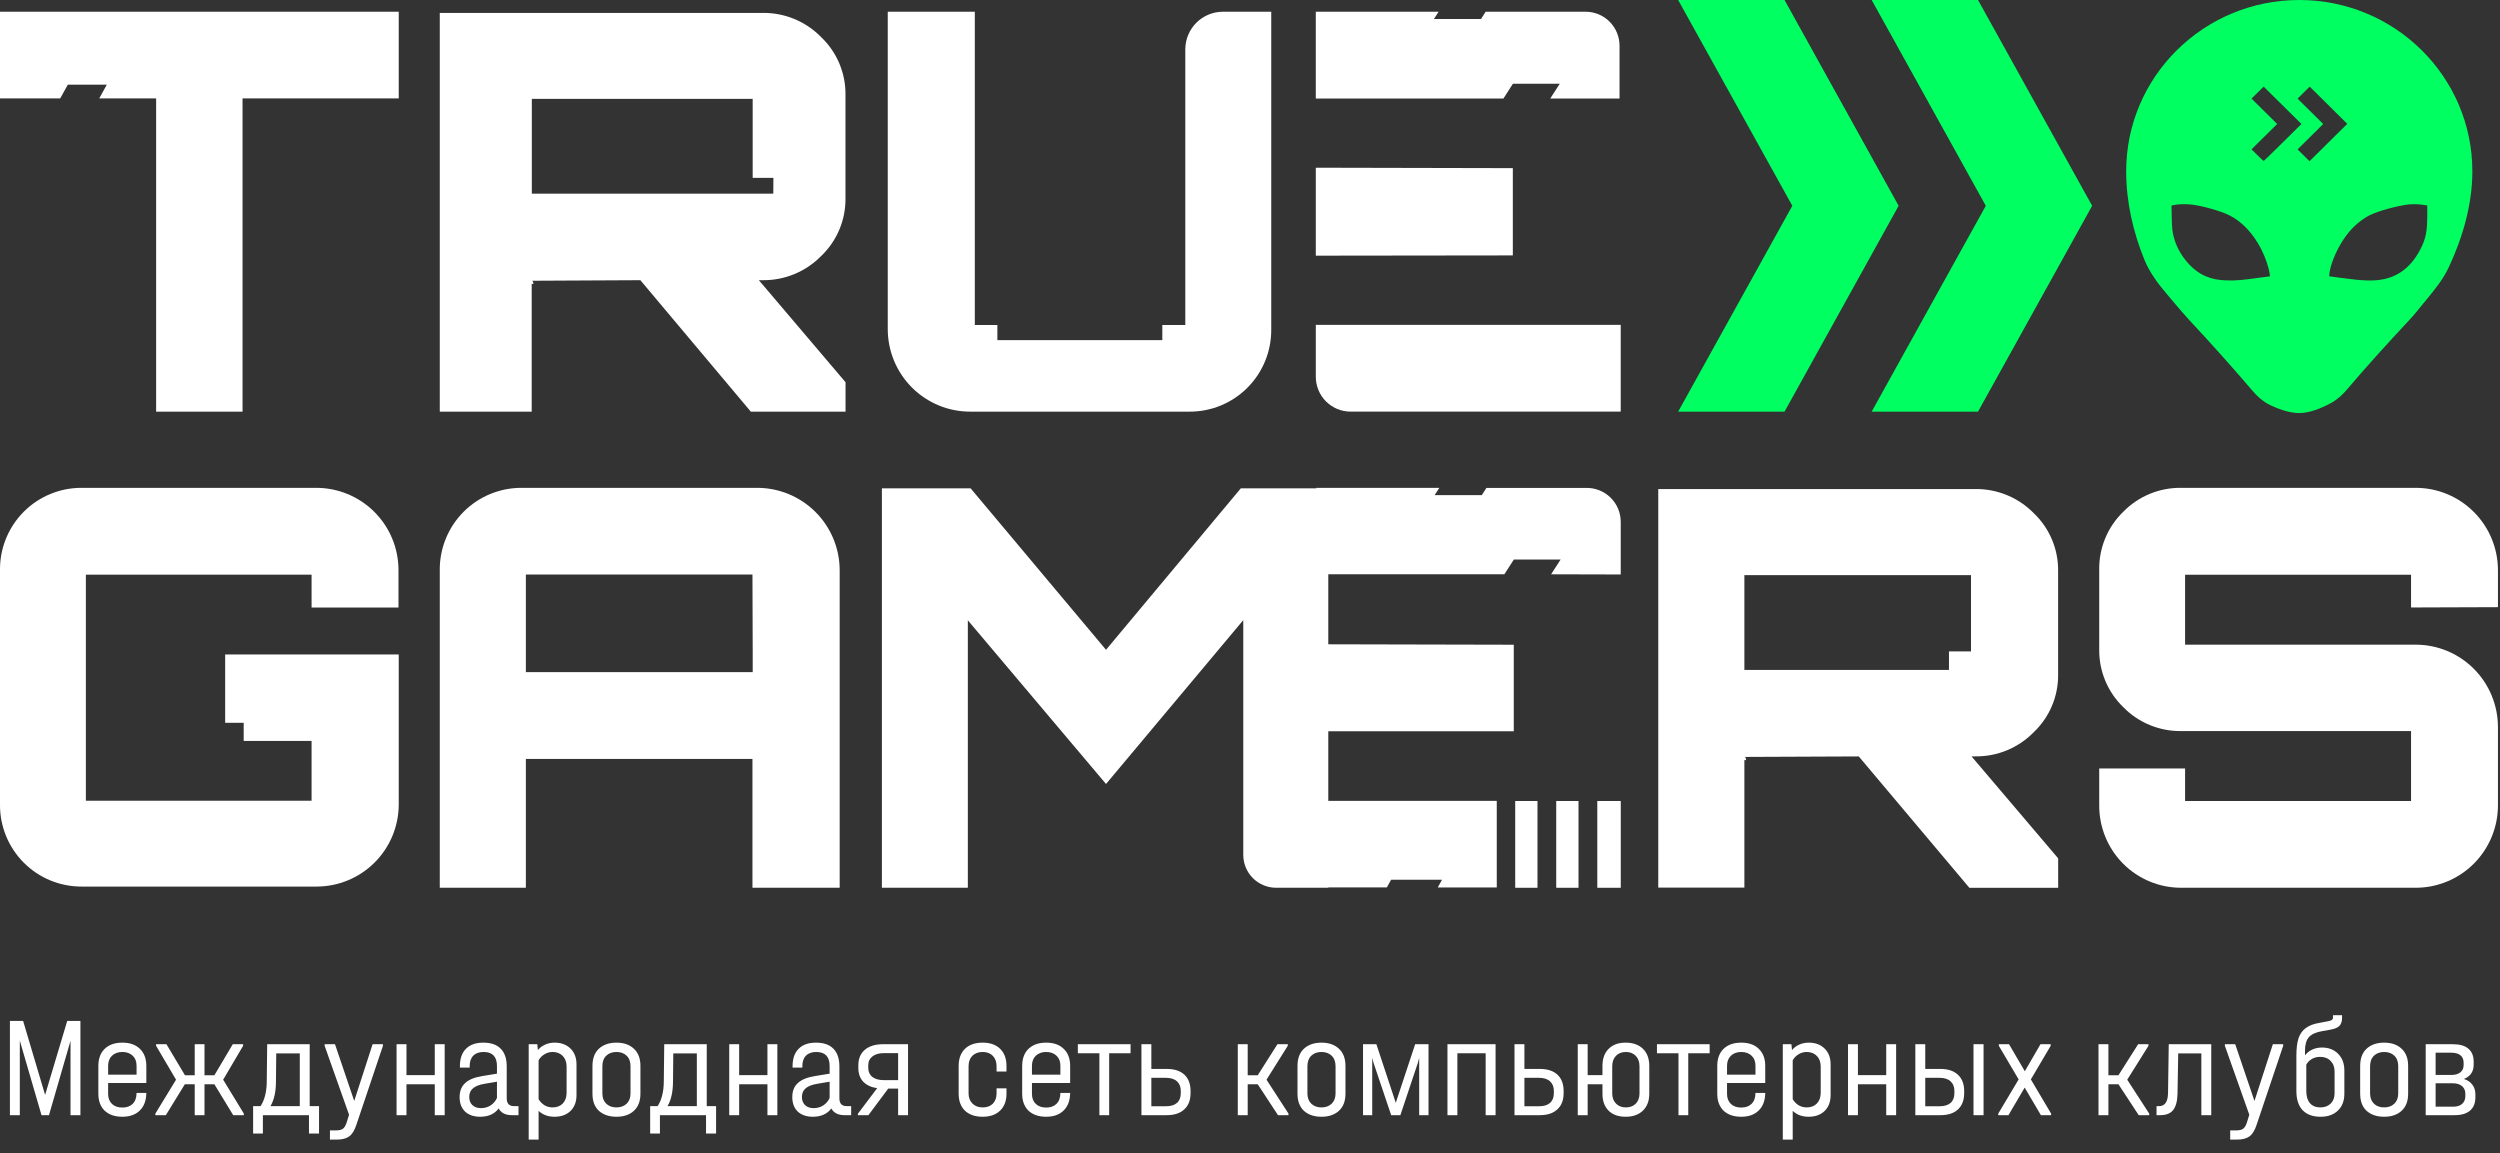 <?xml version="1.0" encoding="UTF-8"?> <svg xmlns="http://www.w3.org/2000/svg" width="466" height="215" viewBox="0 0 466 215" fill="none"><rect x="0" y="0" width="466" height="215" fill="#333333" stroke="none"/><path d="M14.991 207.868H13.144V194.001L9.129 207.868H7.737L3.694 193.974V207.868H1.847V190.306H4.31L8.406 204.093L12.528 190.306H14.991V207.868ZM20.155 201.871V203.906C20.155 204.691 20.396 205.316 20.878 205.78C21.36 206.226 22.002 206.449 22.805 206.449C23.627 206.449 24.269 206.217 24.733 205.753C25.215 205.271 25.456 204.593 25.456 203.718H27.276C27.258 205.146 26.848 206.244 26.045 207.011C25.259 207.778 24.18 208.162 22.805 208.162C21.413 208.162 20.316 207.787 19.513 207.038C18.728 206.27 18.335 205.217 18.335 203.879V198.686C18.335 197.329 18.728 196.267 19.513 195.5C20.316 194.732 21.413 194.349 22.805 194.349C24.198 194.349 25.286 194.732 26.072 195.5C26.875 196.267 27.276 197.329 27.276 198.686V201.871H20.155ZM22.805 196.089C22.02 196.089 21.378 196.321 20.878 196.785C20.396 197.249 20.155 197.873 20.155 198.659V200.318H25.456V198.659C25.456 197.856 25.215 197.231 24.733 196.785C24.251 196.321 23.609 196.089 22.805 196.089ZM45.452 207.573V207.868H43.471L39.964 202.112H38.117V207.868H36.296V202.112H34.449L30.915 207.868H28.961V207.573L32.816 201.255L29.095 194.938V194.643H31.023L34.476 200.426H36.296V194.643H38.117V200.426H39.964L43.39 194.643H45.318V194.938L41.597 201.255L45.452 207.573ZM59.468 206.181V211.294H57.594V207.868H49.001V211.294H47.181V206.181H48.573C49.322 205.039 49.706 203.513 49.724 201.603L49.804 194.643H57.728V206.181H59.468ZM55.881 206.181V196.357H51.491L51.437 201.711C51.419 203.567 51.08 205.057 50.42 206.181H55.881ZM71.381 194.643V194.938L66.428 209.661C66.089 210.696 65.652 211.41 65.117 211.803C64.581 212.213 63.814 212.419 62.814 212.419H61.503V210.705H62.654C63.243 210.705 63.671 210.598 63.939 210.384C64.224 210.17 64.465 209.742 64.662 209.099L65.063 207.787L60.512 194.938V194.643H62.44L66.027 205.217L69.453 194.643H71.381ZM75.767 194.643V200.399H81.041V194.643H82.888V207.868H81.041V202.112H75.767V207.868H73.92V194.643H75.767ZM96.648 206.181V207.868H95.444C94.212 207.868 93.382 207.448 92.954 206.609C92.187 207.645 91.035 208.162 89.501 208.162C88.323 208.162 87.386 207.841 86.69 207.198C86.012 206.538 85.673 205.637 85.673 204.495C85.673 203.388 86.012 202.523 86.69 201.898C87.368 201.255 88.421 200.818 89.849 200.586L92.633 200.131V198.712C92.633 196.963 91.803 196.089 90.143 196.089C89.304 196.089 88.662 196.321 88.216 196.785C87.77 197.231 87.546 197.882 87.546 198.739V199.007H85.726V198.739C85.726 197.329 86.101 196.249 86.85 195.5C87.6 194.732 88.68 194.349 90.09 194.349C91.517 194.349 92.597 194.724 93.329 195.473C94.078 196.223 94.453 197.329 94.453 198.793V204.709C94.453 205.69 94.899 206.181 95.792 206.181H96.648ZM89.661 206.556C90.322 206.556 90.919 206.386 91.455 206.047C91.99 205.69 92.383 205.226 92.633 204.655V201.63L90.25 202.032C89.304 202.192 88.599 202.478 88.135 202.888C87.689 203.281 87.466 203.807 87.466 204.468C87.466 205.11 87.662 205.619 88.055 205.994C88.448 206.368 88.983 206.556 89.661 206.556ZM103.392 194.349C104.606 194.349 105.587 194.715 106.337 195.446C107.086 196.178 107.461 197.169 107.461 198.418V204.12C107.461 205.369 107.086 206.36 106.337 207.091C105.587 207.805 104.597 208.162 103.365 208.162C102.152 208.162 101.161 207.796 100.394 207.065V212.419H98.547V194.643H100.153L100.26 195.741C100.617 195.295 101.063 194.956 101.598 194.724C102.134 194.474 102.732 194.349 103.392 194.349ZM105.614 198.819C105.614 197.981 105.373 197.32 104.891 196.838C104.427 196.339 103.794 196.089 102.99 196.089C102.455 196.089 101.955 196.232 101.491 196.517C101.027 196.785 100.661 197.16 100.394 197.641V204.896C100.679 205.36 101.045 205.735 101.491 206.02C101.955 206.288 102.455 206.422 102.99 206.422C103.794 206.422 104.427 206.181 104.891 205.699C105.373 205.2 105.614 204.53 105.614 203.691V198.819ZM114.906 208.162C113.549 208.162 112.461 207.796 111.64 207.065C110.837 206.315 110.435 205.253 110.435 203.879V198.686C110.435 197.293 110.837 196.223 111.64 195.473C112.461 194.724 113.549 194.349 114.906 194.349C116.262 194.349 117.342 194.724 118.145 195.473C118.966 196.223 119.376 197.293 119.376 198.686V203.879C119.376 205.253 118.966 206.315 118.145 207.065C117.342 207.796 116.262 208.162 114.906 208.162ZM114.906 206.422C115.691 206.422 116.325 206.19 116.807 205.726C117.288 205.262 117.529 204.62 117.529 203.799V198.766C117.529 197.909 117.288 197.249 116.807 196.785C116.325 196.321 115.691 196.089 114.906 196.089C114.121 196.089 113.487 196.321 113.005 196.785C112.523 197.249 112.282 197.909 112.282 198.766V203.799C112.282 204.62 112.523 205.262 113.005 205.726C113.487 206.19 114.121 206.422 114.906 206.422ZM133.478 206.181V211.294H131.604V207.868H123.011V211.294H121.19V206.181H122.582C123.332 205.039 123.716 203.513 123.733 201.603L123.814 194.643H131.738V206.181H133.478ZM129.891 206.181V196.357H125.5L125.447 201.711C125.429 203.567 125.09 205.057 124.429 206.181H129.891ZM137.778 194.643V200.399H143.051V194.643H144.898V207.868H143.051V202.112H137.778V207.868H135.931V194.643H137.778ZM158.658 206.181V207.868H157.454C156.222 207.868 155.393 207.448 154.964 206.609C154.197 207.645 153.046 208.162 151.511 208.162C150.333 208.162 149.396 207.841 148.7 207.198C148.022 206.538 147.683 205.637 147.683 204.495C147.683 203.388 148.022 202.523 148.7 201.898C149.378 201.255 150.431 200.818 151.859 200.586L154.643 200.131V198.712C154.643 196.963 153.813 196.089 152.153 196.089C151.315 196.089 150.672 196.321 150.226 196.785C149.78 197.231 149.557 197.882 149.557 198.739V199.007H147.736V198.739C147.736 197.329 148.111 196.249 148.861 195.5C149.61 194.732 150.69 194.349 152.1 194.349C153.528 194.349 154.607 194.724 155.339 195.473C156.089 196.223 156.463 197.329 156.463 198.793V204.709C156.463 205.69 156.909 206.181 157.802 206.181H158.658ZM151.671 206.556C152.332 206.556 152.93 206.386 153.465 206.047C154 205.69 154.393 205.226 154.643 204.655V201.63L152.26 202.032C151.315 202.192 150.61 202.478 150.146 202.888C149.699 203.281 149.476 203.807 149.476 204.468C149.476 205.11 149.673 205.619 150.065 205.994C150.458 206.368 150.993 206.556 151.671 206.556ZM169.257 207.868H167.41V202.915H165.563L161.869 207.868H159.914V207.6L163.502 202.835C162.395 202.674 161.529 202.273 160.905 201.63C160.298 200.97 159.995 200.122 159.995 199.087V198.552C159.995 197.338 160.396 196.383 161.199 195.687C162.02 194.991 163.145 194.643 164.572 194.643H169.257V207.868ZM167.41 201.336V196.303H164.733C163.841 196.303 163.136 196.508 162.618 196.919C162.101 197.311 161.842 197.856 161.842 198.552V199.06C161.842 199.774 162.101 200.336 162.618 200.747C163.136 201.139 163.841 201.336 164.733 201.336H167.41ZM183.164 208.162C181.772 208.162 180.674 207.787 179.871 207.038C179.086 206.27 178.694 205.217 178.694 203.879V198.686C178.694 197.329 179.086 196.267 179.871 195.5C180.657 194.732 181.754 194.349 183.164 194.349C184.556 194.349 185.645 194.732 186.43 195.5C187.215 196.267 187.608 197.329 187.608 198.686V199.73H185.761V198.766C185.761 197.945 185.529 197.293 185.065 196.812C184.601 196.33 183.967 196.089 183.164 196.089C182.361 196.089 181.719 196.33 181.237 196.812C180.773 197.293 180.541 197.945 180.541 198.766V203.799C180.541 204.584 180.782 205.217 181.263 205.699C181.745 206.181 182.379 206.422 183.164 206.422C183.967 206.422 184.601 206.19 185.065 205.726C185.529 205.244 185.761 204.602 185.761 203.799V202.862H187.608V203.879C187.608 205.2 187.215 206.244 186.43 207.011C185.645 207.778 184.556 208.162 183.164 208.162ZM192.356 201.871V203.906C192.356 204.691 192.597 205.316 193.079 205.78C193.561 206.226 194.204 206.449 195.007 206.449C195.828 206.449 196.47 206.217 196.934 205.753C197.416 205.271 197.657 204.593 197.657 203.718H199.477C199.459 205.146 199.049 206.244 198.246 207.011C197.461 207.778 196.381 208.162 195.007 208.162C193.615 208.162 192.517 207.787 191.714 207.038C190.929 206.27 190.536 205.217 190.536 203.879V198.686C190.536 197.329 190.929 196.267 191.714 195.5C192.517 194.732 193.615 194.349 195.007 194.349C196.399 194.349 197.487 194.732 198.273 195.5C199.076 196.267 199.477 197.329 199.477 198.686V201.871H192.356ZM195.007 196.089C194.221 196.089 193.579 196.321 193.079 196.785C192.597 197.249 192.356 197.873 192.356 198.659V200.318H197.657V198.659C197.657 197.856 197.416 197.231 196.934 196.785C196.452 196.321 195.81 196.089 195.007 196.089ZM200.912 196.33V194.643H210.737V196.33H206.748V207.868H204.927V196.33H200.912ZM217.475 199.248C218.903 199.248 220 199.605 220.768 200.318C221.535 201.032 221.919 202.05 221.919 203.37V203.772C221.919 205.075 221.526 206.083 220.741 206.797C219.974 207.511 218.885 207.868 217.475 207.868H212.764V194.643H214.611V199.248H217.475ZM220.099 203.37C220.099 202.585 219.858 201.978 219.376 201.55C218.912 201.122 218.225 200.907 217.314 200.907H214.611V206.208H217.314C218.225 206.208 218.912 206.003 219.376 205.592C219.858 205.164 220.099 204.557 220.099 203.772V203.37ZM240.173 207.573V207.868H238.219L234.445 202.112H232.571V207.868H230.724V194.643H232.571V200.426H234.445L238.112 194.643H240.039V194.938L236.078 201.255L240.173 207.573ZM246.325 208.162C244.968 208.162 243.88 207.796 243.059 207.065C242.256 206.315 241.854 205.253 241.854 203.879V198.686C241.854 197.293 242.256 196.223 243.059 195.473C243.88 194.724 244.968 194.349 246.325 194.349C247.681 194.349 248.761 194.724 249.564 195.473C250.385 196.223 250.795 197.293 250.795 198.686V203.879C250.795 205.253 250.385 206.315 249.564 207.065C248.761 207.796 247.681 208.162 246.325 208.162ZM246.325 206.422C247.11 206.422 247.743 206.19 248.225 205.726C248.707 205.262 248.948 204.62 248.948 203.799V198.766C248.948 197.909 248.707 197.249 248.225 196.785C247.743 196.321 247.11 196.089 246.325 196.089C245.539 196.089 244.906 196.321 244.424 196.785C243.942 197.249 243.701 197.909 243.701 198.766V203.799C243.701 204.62 243.942 205.262 244.424 205.726C244.906 206.19 245.539 206.422 246.325 206.422ZM266.276 194.643V207.868H264.536V197.186L264.322 198.016L261.029 207.868H259.316L255.996 198.016L255.782 197.186V207.868H254.069V194.643H256.558L260.172 205.565L263.786 194.643H266.276ZM278.775 194.643V207.868H276.927V196.33H271.654V207.868H269.807V194.643H278.775ZM287.014 199.248C288.442 199.248 289.54 199.605 290.307 200.318C291.074 201.032 291.458 202.05 291.458 203.37V203.772C291.458 205.075 291.066 206.083 290.28 206.797C289.513 207.511 288.424 207.868 287.014 207.868H282.303V194.643H284.15V199.248H287.014ZM289.638 203.37C289.638 202.585 289.397 201.978 288.915 201.55C288.451 201.122 287.764 200.907 286.854 200.907H284.15V206.208H286.854C287.764 206.208 288.451 206.003 288.915 205.592C289.397 205.164 289.638 204.557 289.638 203.772V203.37ZM303.008 194.349C304.382 194.349 305.461 194.732 306.247 195.5C307.032 196.267 307.425 197.329 307.425 198.686V203.879C307.425 205.2 307.032 206.244 306.247 207.011C305.461 207.778 304.382 208.162 303.008 208.162C301.669 208.162 300.616 207.787 299.849 207.038C299.081 206.27 298.698 205.217 298.698 203.879V202.112H295.94V207.868H294.093V194.643H295.94V200.399H298.698V198.686C298.698 197.329 299.081 196.267 299.849 195.5C300.616 194.732 301.669 194.349 303.008 194.349ZM305.604 198.766C305.604 197.945 305.372 197.293 304.908 196.812C304.444 196.33 303.829 196.089 303.061 196.089C302.294 196.089 301.678 196.33 301.214 196.812C300.75 197.293 300.518 197.945 300.518 198.766V203.799C300.518 204.584 300.75 205.217 301.214 205.699C301.678 206.181 302.294 206.422 303.061 206.422C303.829 206.422 304.444 206.19 304.908 205.726C305.372 205.244 305.604 204.602 305.604 203.799V198.766ZM308.855 196.33V194.643H318.679V196.33H314.691V207.868H312.87V196.33H308.855ZM321.919 201.871V203.906C321.919 204.691 322.16 205.316 322.642 205.78C323.124 206.226 323.766 206.449 324.569 206.449C325.39 206.449 326.033 206.217 326.497 205.753C326.979 205.271 327.22 204.593 327.22 203.718H329.04C329.022 205.146 328.612 206.244 327.808 207.011C327.023 207.778 325.944 208.162 324.569 208.162C323.177 208.162 322.08 207.787 321.277 207.038C320.491 206.27 320.099 205.217 320.099 203.879V198.686C320.099 197.329 320.491 196.267 321.277 195.5C322.08 194.732 323.177 194.349 324.569 194.349C325.961 194.349 327.05 194.732 327.835 195.5C328.638 196.267 329.04 197.329 329.04 198.686V201.871H321.919ZM324.569 196.089C323.784 196.089 323.142 196.321 322.642 196.785C322.16 197.249 321.919 197.873 321.919 198.659V200.318H327.22V198.659C327.22 197.856 326.979 197.231 326.497 196.785C326.015 196.321 325.372 196.089 324.569 196.089ZM337.159 194.349C338.373 194.349 339.354 194.715 340.104 195.446C340.853 196.178 341.228 197.169 341.228 198.418V204.12C341.228 205.369 340.853 206.36 340.104 207.091C339.354 207.805 338.364 208.162 337.132 208.162C335.919 208.162 334.928 207.796 334.161 207.065V212.419H332.314V194.643H333.92L334.027 195.741C334.384 195.295 334.83 194.956 335.365 194.724C335.901 194.474 336.499 194.349 337.159 194.349ZM339.381 198.819C339.381 197.981 339.14 197.32 338.658 196.838C338.194 196.339 337.56 196.089 336.757 196.089C336.222 196.089 335.722 196.232 335.258 196.517C334.794 196.785 334.428 197.16 334.161 197.641V204.896C334.446 205.36 334.812 205.735 335.258 206.02C335.722 206.288 336.222 206.422 336.757 206.422C337.56 206.422 338.194 206.181 338.658 205.699C339.14 205.2 339.381 204.53 339.381 203.691V198.819ZM346.317 194.643V200.399H351.591V194.643H353.438V207.868H351.591V202.112H346.317V207.868H344.47V194.643H346.317ZM361.678 199.248C363.105 199.248 364.203 199.614 364.97 200.345C365.738 201.059 366.121 202.067 366.121 203.37V203.772C366.121 205.057 365.738 206.065 364.97 206.797C364.203 207.511 363.105 207.868 361.678 207.868H357.02V194.643H358.867V199.248H361.678ZM369.735 194.643V207.868H367.861V194.643H369.735ZM364.301 203.37C364.301 202.585 364.06 201.978 363.578 201.55C363.114 201.122 362.427 200.907 361.517 200.907H358.867V206.208H361.517C362.427 206.208 363.114 206.003 363.578 205.592C364.06 205.164 364.301 204.557 364.301 203.772V203.37ZM382.326 207.573V207.868H380.425L377.4 202.728L374.375 207.868H372.475V207.573L376.276 201.202L372.582 194.938V194.643H374.482L377.427 199.676L380.345 194.643H382.246V194.938L378.551 201.202L382.326 207.573ZM400.61 207.573V207.868H398.656L394.882 202.112H393.008V207.868H391.161V194.643H393.008V200.426H394.882L398.549 194.643H400.476V194.938L396.515 201.255L400.61 207.573ZM412.178 207.868H410.331V196.357H406.021L405.887 203.906C405.852 205.28 405.575 206.288 405.058 206.931C404.558 207.555 403.755 207.868 402.648 207.868H401.979V206.181H402.434C402.987 206.181 403.398 205.985 403.665 205.592C403.951 205.2 404.103 204.593 404.121 203.772L404.254 194.643H412.178V207.868ZM425.587 194.643V194.938L420.634 209.661C420.295 210.696 419.858 211.41 419.322 211.803C418.787 212.213 418.02 212.419 417.02 212.419H415.708V210.705H416.86C417.448 210.705 417.877 210.598 418.144 210.384C418.43 210.17 418.671 209.742 418.867 209.099L419.269 207.787L414.718 194.938V194.643H416.645L420.233 205.217L423.659 194.643H425.587ZM432.811 195.259C434.06 195.259 435.068 195.652 435.836 196.437C436.603 197.222 436.987 198.248 436.987 199.515V203.879C436.987 205.2 436.585 206.244 435.782 207.011C434.997 207.778 433.917 208.162 432.543 208.162C431.098 208.162 429.982 207.752 429.197 206.931C428.43 206.11 428.046 204.923 428.046 203.37V196.785C428.046 195.428 428.18 194.34 428.447 193.519C428.733 192.698 429.188 192.064 429.813 191.618C430.437 191.154 431.294 190.833 432.383 190.655L433.935 190.36C434.292 190.289 434.533 190.208 434.658 190.119C434.801 190.012 434.872 189.842 434.872 189.61V189.236H436.559V189.744C436.559 190.405 436.389 190.904 436.05 191.243C435.729 191.565 435.158 191.797 434.337 191.939L432.838 192.207C431.695 192.403 430.875 192.778 430.375 193.332C429.893 193.885 429.652 194.715 429.652 195.821V196.705C430.027 196.241 430.482 195.884 431.017 195.634C431.571 195.384 432.168 195.259 432.811 195.259ZM435.167 199.73C435.167 198.909 434.917 198.248 434.417 197.749C433.935 197.249 433.284 196.999 432.463 196.999C431.91 196.999 431.41 197.124 430.964 197.374C430.518 197.624 430.161 197.981 429.893 198.445V203.343C429.893 204.325 430.116 205.084 430.562 205.619C431.026 206.154 431.678 206.422 432.516 206.422C433.32 206.422 433.962 206.181 434.444 205.699C434.926 205.217 435.167 204.584 435.167 203.799V199.73ZM444.407 208.162C443.051 208.162 441.962 207.796 441.141 207.065C440.338 206.315 439.936 205.253 439.936 203.879V198.686C439.936 197.293 440.338 196.223 441.141 195.473C441.962 194.724 443.051 194.349 444.407 194.349C445.763 194.349 446.843 194.724 447.646 195.473C448.467 196.223 448.877 197.293 448.877 198.686V203.879C448.877 205.253 448.467 206.315 447.646 207.065C446.843 207.796 445.763 208.162 444.407 208.162ZM444.407 206.422C445.192 206.422 445.826 206.19 446.308 205.726C446.789 205.262 447.03 204.62 447.03 203.799V198.766C447.03 197.909 446.789 197.249 446.308 196.785C445.826 196.321 445.192 196.089 444.407 196.089C443.622 196.089 442.988 196.321 442.506 196.785C442.024 197.249 441.783 197.909 441.783 198.766V203.799C441.783 204.62 442.024 205.262 442.506 205.726C442.988 206.19 443.622 206.422 444.407 206.422ZM459.272 201.122C459.968 201.336 460.494 201.693 460.851 202.192C461.226 202.674 461.414 203.272 461.414 203.986V204.521C461.414 205.61 461.083 206.44 460.423 207.011C459.763 207.582 458.808 207.868 457.559 207.868H452.151V194.643H457.237C458.505 194.643 459.459 194.92 460.102 195.473C460.762 196.026 461.092 196.838 461.092 197.909V198.445C461.092 199.747 460.486 200.64 459.272 201.122ZM453.998 196.223V200.372H456.916C457.648 200.372 458.21 200.211 458.603 199.89C459.013 199.569 459.218 199.114 459.218 198.525V198.097C459.218 197.49 459.022 197.026 458.629 196.705C458.237 196.383 457.666 196.223 456.916 196.223H453.998ZM459.54 203.879C459.54 203.272 459.334 202.799 458.924 202.46C458.513 202.103 457.951 201.925 457.237 201.925H453.998V206.288H457.237C457.969 206.288 458.531 206.119 458.924 205.78C459.334 205.423 459.54 204.932 459.54 204.307V203.879Z" fill="white"></path><path d="M280.242 18.363L282.003 15.613L290.739 15.613L288.967 18.363L301.881 18.363L301.881 8.542C301.883 7.708 301.72 6.882 301.403 6.111C301.087 5.34 300.621 4.639 300.034 4.049C299.447 3.459 298.75 2.99 297.983 2.671C297.216 2.351 296.393 2.187 295.562 2.187L276.928 2.187L276.064 3.539L267.282 3.539L268.157 2.187L245.264 2.187L245.264 18.363L262.344 18.363L280.242 18.363Z" fill="white"></path><path d="M332.637 76.729L353.905 38.359L332.637 0.001L312.808 0.001L334.088 38.359L312.808 76.729L332.637 76.729Z" fill="#00FF60"></path><path d="M348.88 0.001L370.154 38.359L348.88 76.729L368.703 76.729L389.977 38.359L368.703 0.001L348.88 0.001Z" fill="#00FF60"></path><path fill-rule="evenodd" clip-rule="evenodd" d="M456.438 49.85C455.49 51.87 454.104 53.652 452.681 55.377C452.351 55.777 452.018 56.186 451.688 56.593C450.791 57.698 449.91 58.782 449.148 59.594C445.272 63.729 440.355 69.183 437.606 72.457C436.739 73.489 435.753 74.432 434.567 75.084C432.326 76.315 430.274 76.992 428.583 76.992C427.056 76.992 425.233 76.488 423.243 75.549C421.849 74.89 420.699 73.832 419.707 72.659C416.988 69.441 411.967 63.801 408.024 59.594C407.108 58.617 406.017 57.321 404.933 56.034C404.573 55.607 404.214 55.181 403.863 54.768C402.214 52.828 400.671 50.764 399.715 48.413C397.613 43.241 396.32 37.661 396.32 31.933C396.32 14.297 410.765 -0 428.583 -0C446.402 -0 460.847 14.297 460.847 31.933C460.847 37.963 459.13 44.111 456.438 49.85ZM424.465 23.109L419.682 18.381L421.944 16.145L428.99 23.109L425.499 26.559C423.58 28.457 421.983 30.01 421.944 30.01C421.929 30.01 421.839 29.934 421.699 29.806C421.483 29.608 421.146 29.285 420.781 28.923L419.682 27.837L424.465 23.109ZM433.044 23.116L428.267 18.383L430.526 16.145L437.53 23.084L430.494 30.054L429.384 28.948L428.267 27.848L433.044 23.116ZM405.88 38.119C405.657 38.144 405.319 38.201 405.127 38.239L404.77 38.315L404.808 40.315C404.84 42.442 404.91 43.132 405.204 44.233C406.027 47.353 408.433 50.315 411.055 51.454C412.3 51.992 413.378 52.213 415.063 52.27C416.652 52.321 417.915 52.22 420.997 51.783C421.718 51.682 422.491 51.58 422.714 51.561L423.116 51.517L423.071 51.093C422.956 50.017 422.286 48.005 421.552 46.562C420.047 43.568 417.928 41.309 415.541 40.125C413.971 39.347 410.634 38.391 408.618 38.144C407.776 38.043 406.557 38.031 405.88 38.119ZM441.731 40.104C443.263 39.333 447.023 38.308 449.059 38.1C449.934 38.011 451.229 38.074 452.11 38.251L452.442 38.315V40.097C452.436 43.145 452.174 44.466 451.204 46.382C449.633 49.492 447.31 51.414 444.367 52.034C442.523 52.42 440.461 52.363 436.484 51.813C435.623 51.693 434.755 51.573 434.557 51.554L434.187 51.516V51.187C434.187 50.814 434.416 49.758 434.659 49.05C435.323 47.065 436.472 44.953 437.729 43.404C438.814 42.057 440.346 40.799 441.731 40.104Z" fill="#00FF60"></path><path d="M302.104 107.082L302.104 97.285C302.105 96.453 301.943 95.629 301.626 94.86C301.308 94.091 300.843 93.392 300.255 92.803C299.667 92.214 298.969 91.747 298.201 91.428C297.432 91.109 296.609 90.945 295.777 90.945L277.073 90.945L276.208 92.294L267.415 92.294L268.291 90.934L245.369 90.934L245.369 91.026L231.286 91.026L206.162 121.122L180.924 91.026L164.386 91.026L164.386 165.476L180.405 165.476L180.405 115.624L206.162 146.135L231.747 115.589L231.747 159.39C231.756 161.011 232.408 162.563 233.559 163.704C234.711 164.845 236.268 165.482 237.889 165.476L247.593 165.476L247.593 165.407L258.518 165.407L259.302 163.978L268.787 163.978L268.003 165.419L278.997 165.419L278.997 149.281L247.593 149.281L247.593 136.314L282.167 136.314L282.167 120.177L247.593 120.096L247.593 107.048L262.494 107.048L280.415 107.048L282.178 104.293L290.902 104.293L289.127 107.048L302.104 107.082Z" fill="white"></path><path d="M74.324 150.084L74.324 121.994L41.971 121.994L41.971 134.727L45.423 134.727L45.423 138.111L58.079 138.111L58.079 149.255L16.004 149.255L16.004 107.12L58.079 107.12L58.079 113.245L74.278 113.245L74.278 106.222C74.272 104.208 73.869 102.214 73.093 100.355C72.316 98.496 71.181 96.809 69.753 95.389C68.324 93.969 66.63 92.845 64.767 92.08C62.904 91.316 60.909 90.927 58.895 90.934L15.279 90.934C13.269 90.919 11.275 91.304 9.414 92.067C7.554 92.829 5.863 93.955 4.441 95.378C3.02 96.8 1.895 98.492 1.132 100.354C0.37 102.215 -0.015 104.21 0 106.222L0 149.969C-0.015 151.981 0.37 153.976 1.132 155.838C1.895 157.699 3.02 159.391 4.441 160.813C5.863 162.236 7.554 163.362 9.414 164.125C11.275 164.887 13.269 165.272 15.279 165.257L58.999 165.257C63.036 165.257 66.909 163.664 69.779 160.823C72.648 157.982 74.281 154.123 74.324 150.084Z" fill="white"></path><path d="M141.136 90.934L97.294 90.934C95.278 90.919 93.279 91.305 91.413 92.069C89.547 92.834 87.852 93.962 86.426 95.388C85.001 96.814 83.873 98.51 83.108 100.376C82.344 102.242 81.958 104.241 81.973 106.258L81.973 165.476L98.021 165.476L98.021 141.463L140.259 141.463L140.259 165.476L156.515 165.476L156.515 106.258C156.5 102.189 154.873 98.291 151.99 95.419C149.108 92.547 145.205 90.934 141.136 90.934ZM140.305 121.824L140.305 125.286L98.021 125.286L98.021 107.089L140.259 107.089L140.305 121.824Z" fill="white"></path><path d="M325.152 141.608C325.194 141.645 325.244 141.674 325.297 141.691C325.351 141.709 325.407 141.716 325.463 141.712C325.463 141.298 325.359 141.09 325.152 141.09L346.476 140.998L367.085 165.481L383.643 165.481L383.643 159.999L367.489 140.987L368.204 140.987C370.229 141.012 372.238 140.625 374.108 139.851C375.979 139.077 377.672 137.932 379.085 136.484C380.547 135.095 381.706 133.42 382.488 131.563C383.271 129.706 383.66 127.708 383.632 125.694L383.632 106.451C383.66 104.435 383.27 102.435 382.488 100.576C381.706 98.718 380.547 97.04 379.085 95.649C377.669 94.207 375.975 93.065 374.105 92.293C372.235 91.521 370.228 91.135 368.204 91.158L309.101 91.158L309.101 165.446L325.152 165.446L325.152 141.608ZM325.152 107.199L367.396 107.199L367.396 121.421L363.288 121.421L363.288 124.876L325.152 124.876L325.152 107.199Z" fill="white"></path><path d="M465.618 113.175L465.618 106.254C465.606 102.197 463.994 98.309 461.133 95.439C458.273 92.57 454.397 90.95 450.351 90.935L406.575 90.935C404.569 90.907 402.579 91.287 400.724 92.052C398.869 92.818 397.188 93.952 395.783 95.388C394.33 96.792 393.181 98.481 392.409 100.351C391.636 102.221 391.258 104.231 391.296 106.254L391.296 120.95C391.258 122.973 391.636 124.983 392.409 126.853C393.181 128.723 394.33 130.412 395.783 131.816C397.188 133.252 398.869 134.386 400.724 135.152C402.579 135.917 404.569 136.297 406.575 136.269L449.419 136.269L449.419 149.304L407.3 149.304L407.3 143.236L391.296 143.236L391.296 150.157C391.292 152.17 391.684 154.164 392.45 156.025C393.216 157.886 394.342 159.576 395.761 161C397.181 162.423 398.867 163.551 400.723 164.319C402.578 165.088 404.567 165.481 406.575 165.476L450.351 165.476C454.397 165.461 458.273 163.842 461.133 160.972C463.994 158.102 465.606 154.214 465.618 150.157L465.618 135.427C465.587 131.381 463.968 127.509 461.11 124.653C458.252 121.796 454.386 120.184 450.351 120.166L407.3 120.166L407.3 107.131L449.419 107.131L449.419 113.233L465.618 113.175Z" fill="white"></path><path d="M12.642 15.778L19.913 15.778L18.498 18.339L29.104 18.339L29.104 76.73L45.209 76.73L45.209 18.339L74.324 18.339L74.324 2.187L3.05176e-05 2.187L2.76934e-05 18.339L11.227 18.339L12.642 15.778Z" fill="white"></path><path d="M142.179 2.406L81.973 2.406L81.973 76.729L99.11 76.729L99.11 52.849C99.153 52.886 99.202 52.914 99.255 52.932C99.309 52.95 99.365 52.957 99.422 52.953C99.422 52.538 99.318 52.331 99.11 52.331L119.363 52.227L139.951 76.729L157.608 76.729L157.608 71.246L141.452 52.227L142.167 52.227C144.191 52.25 146.198 51.864 148.069 51.091C149.939 50.319 151.633 49.178 153.05 47.735C154.512 46.343 155.67 44.665 156.453 42.806C157.235 40.946 157.624 38.946 157.597 36.929L157.597 17.704C157.625 15.689 157.236 13.69 156.453 11.833C155.671 9.975 154.512 8.299 153.05 6.91C151.638 5.463 149.946 4.318 148.078 3.544C146.209 2.77 144.202 2.382 142.179 2.406ZM144.141 36.1L99.133 36.1L99.133 18.429L140.298 18.429L140.298 33.151L144.164 33.151L144.141 36.1Z" fill="white"></path><path d="M180.876 76.729L221.666 76.729C223.679 76.745 225.675 76.359 227.537 75.594C229.4 74.83 231.092 73.702 232.515 72.276C233.938 70.85 235.064 69.155 235.827 67.289C236.59 65.423 236.975 63.424 236.96 61.408L236.96 2.187L227.943 2.187C226.087 2.19 224.308 2.93 222.995 4.245C221.683 5.56 220.944 7.342 220.941 9.202L220.941 60.577L216.657 60.577L216.657 63.404L185.908 63.404L185.908 60.577L181.705 60.577L181.705 2.187L165.478 2.187L165.478 61.408C165.494 65.484 167.124 69.388 170.011 72.261C172.899 75.134 176.806 76.741 180.876 76.729Z" fill="white"></path><path d="M251.755 76.726L302.102 76.726L302.102 60.55L245.266 60.55L245.266 70.221C245.265 71.075 245.431 71.92 245.757 72.71C246.082 73.499 246.56 74.216 247.163 74.82C247.765 75.424 248.481 75.904 249.269 76.231C250.057 76.558 250.901 76.726 251.755 76.726Z" fill="white"></path><path d="M281.991 31.342L245.266 31.261L245.266 47.656L281.991 47.609L281.991 31.342Z" fill="white"></path><path d="M294.234 149.304L290.081 149.304L290.081 165.48L294.234 165.48L294.234 149.304Z" fill="white"></path><path d="M286.588 149.304L282.435 149.304L282.435 165.48L286.588 165.48L286.588 149.304Z" fill="white"></path><path d="M302.109 149.304L297.737 149.304L297.737 165.48L302.109 165.48L302.109 149.304Z" fill="white"></path></svg> 